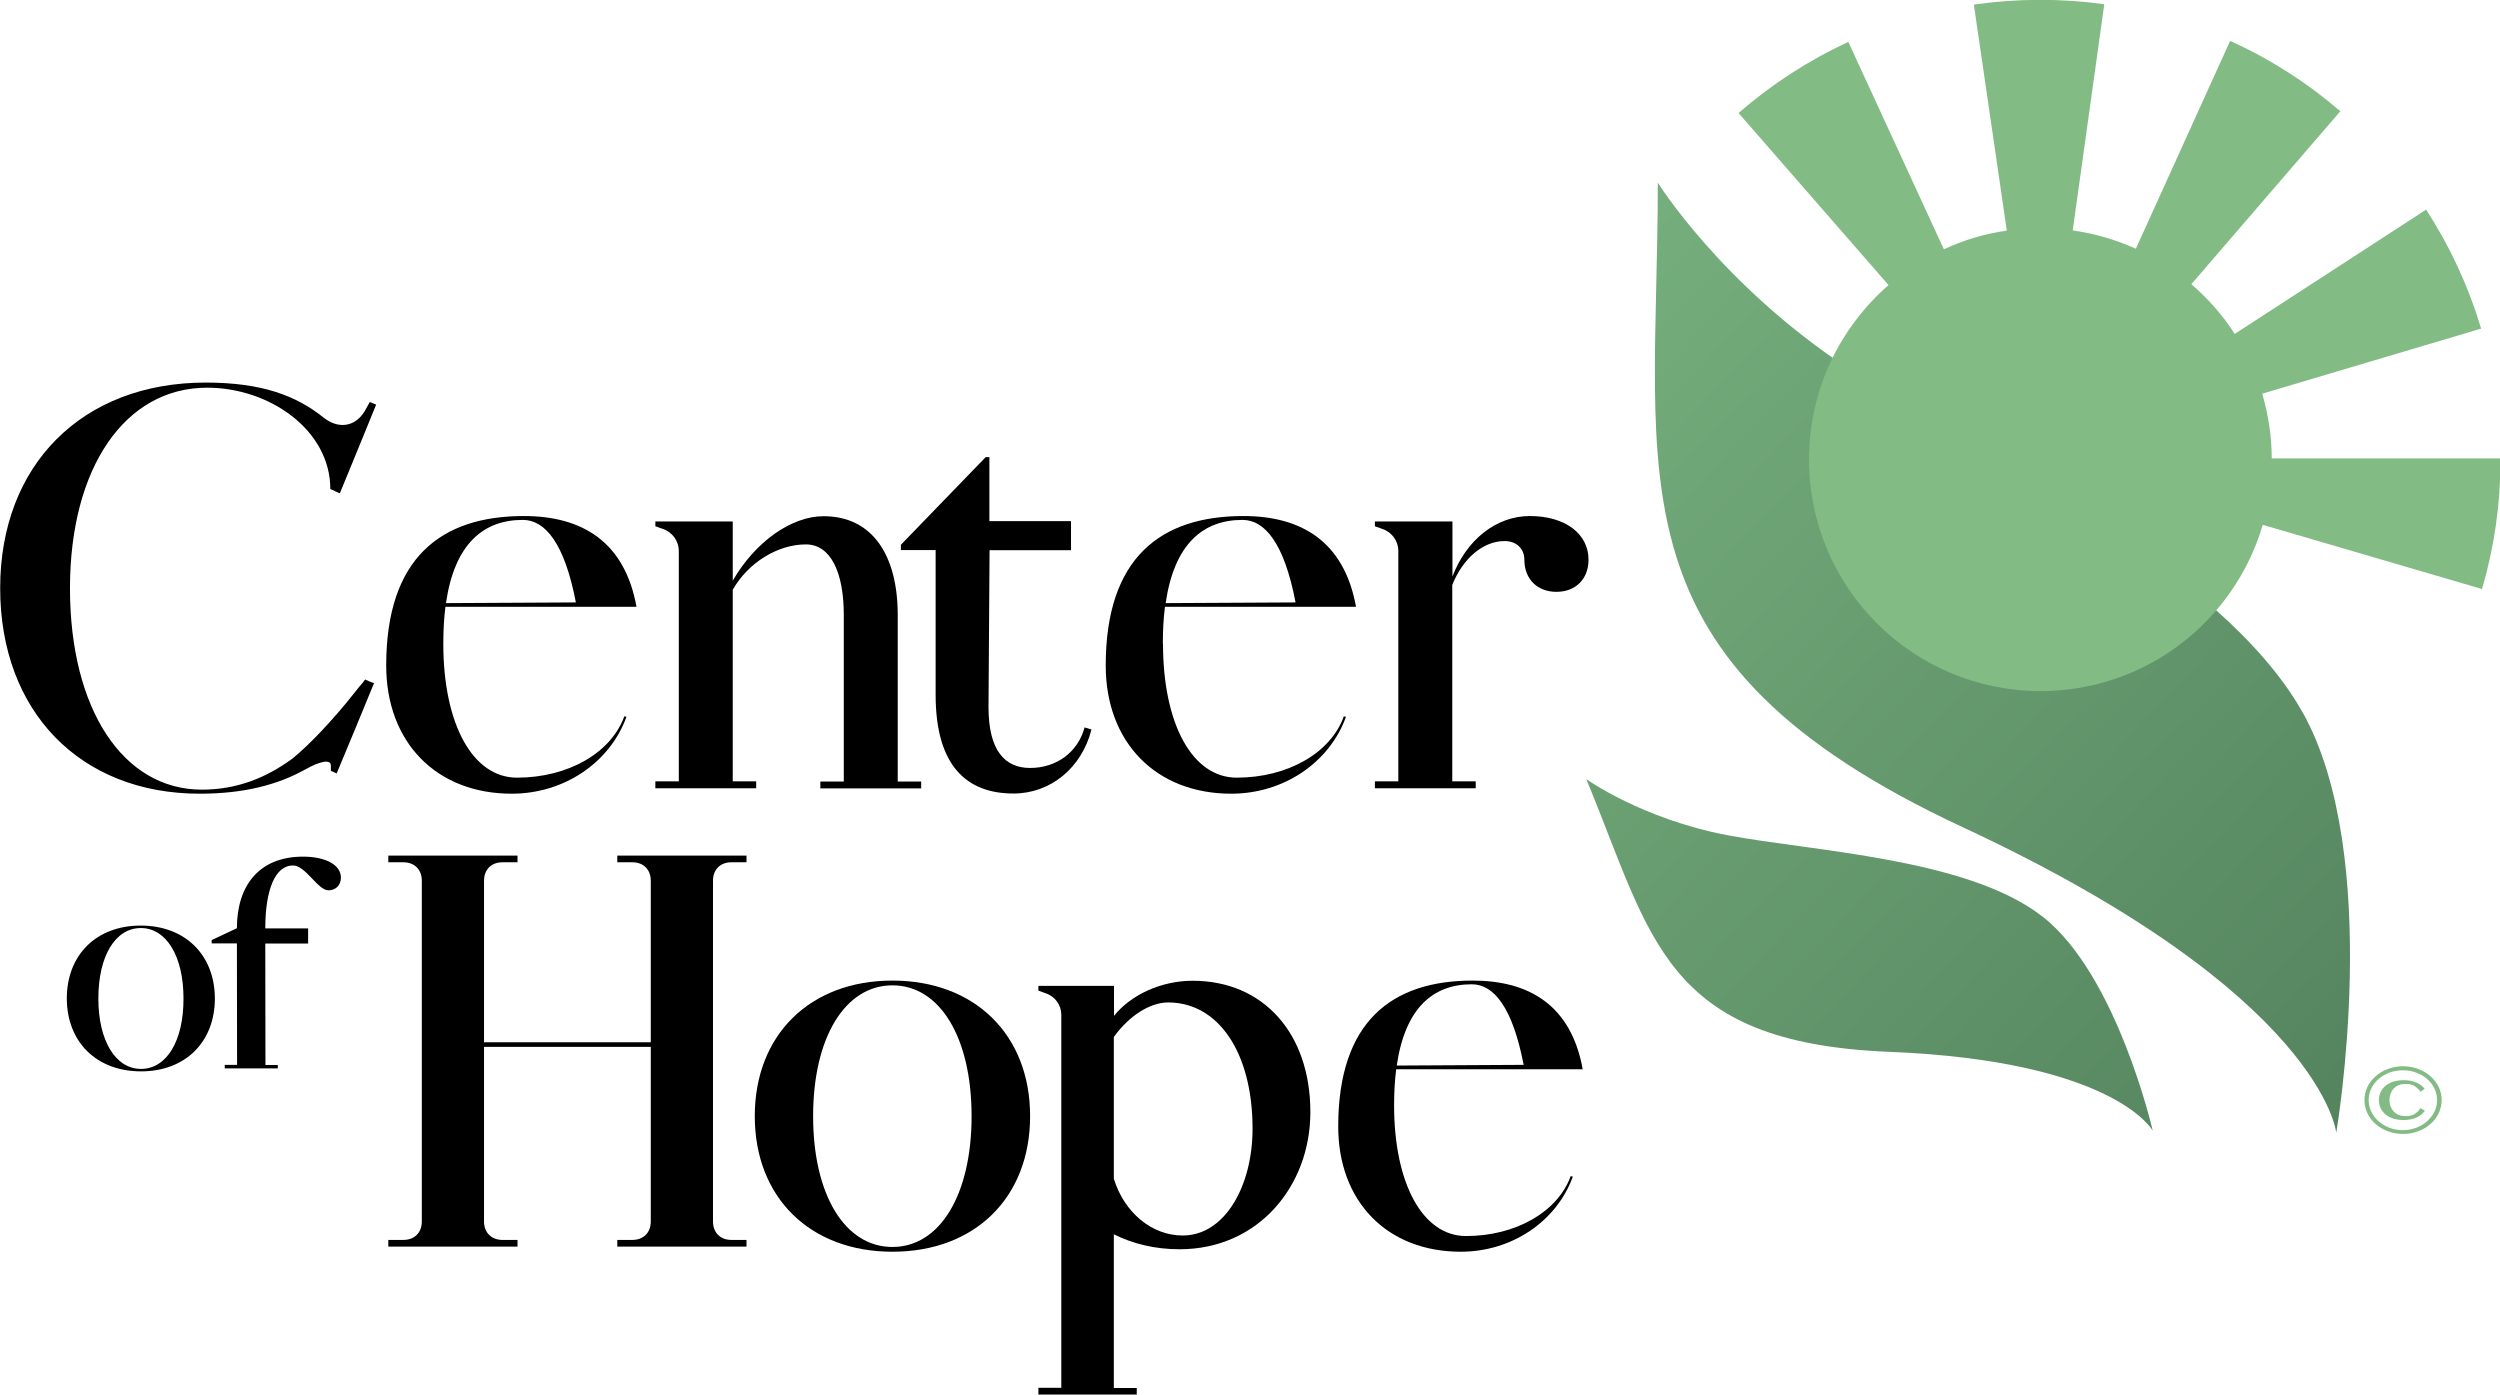 <svg width="640" height="357" viewBox="0 0 640 357" fill="none" xmlns="http://www.w3.org/2000/svg">
<g clip-path="url(#clip0_435_49)">
<path d="M93.453 173.942C94.175 174.303 94.942 174.619 95.754 174.889C92.595 182.607 89.391 190.325 86.188 197.997C85.736 197.772 85.195 197.591 84.699 197.32V195.966C84.699 194.342 82.081 194.748 78.02 197.05C71.071 200.886 62.497 203.188 51.126 203.188C20.532 203.188 0.045 182.156 0.045 150.563C0.045 118.97 21.073 97.938 52.66 97.938C67.1 97.938 75.854 101.323 82.803 106.874C86.639 109.943 90.881 109.266 93.317 105.34C93.724 104.663 94.265 103.58 94.671 102.903C95.168 103.173 95.754 103.309 96.296 103.58C93.227 111.162 90.114 118.699 87 126.281C86.143 126.011 85.376 125.469 84.563 125.198C84.563 110.079 68.995 99.247 53.021 99.247C31.993 99.247 17.914 119.737 17.914 150.608C17.914 181.479 31.452 202.15 51.667 202.15C60.602 202.15 68.093 199.171 74.907 194.161C79.239 190.641 85.33 184.232 91.016 177.011C91.693 176.063 92.776 174.98 93.453 173.987V173.942Z" fill="black"/>
<path d="M113.488 164.78C113.488 185.405 121.024 199.081 132.35 199.081C145.346 199.081 156.401 192.807 159.831 183.374L160.372 183.51C156.131 195.244 144.398 203.188 130.996 203.188C111.728 203.188 98.868 190.054 98.868 170.376C98.868 142.755 112.946 132.104 134.11 132.104C149.001 132.104 159.921 138.648 162.944 155.347H114.029C113.668 158.19 113.488 161.304 113.488 164.78ZM133.839 133.096C123.731 133.096 116.376 139.235 114.165 154.399L147.422 154.219C144.534 139.099 139.57 133.096 133.839 133.096Z" fill="black"/>
<path d="M210.009 200.073H216.011V157.423C216.011 146.636 212.717 139.37 206.309 139.37C199.089 139.37 191.553 144.019 187.582 150.969V200.028H193.584V201.788H167.773V200.028H173.774V140.995C173.774 138.558 172.15 136.211 169.668 135.398L167.773 134.721V133.503H187.582V148.667C193.313 138.693 202.609 132.149 210.821 132.149C223.411 132.149 229.819 142.258 229.819 157.423V200.073H235.82V201.834H210.009V200.073Z" fill="black"/>
<path d="M274.221 140.859H253.329L253.058 181.027C253.058 192.22 257.3 196.598 263.707 196.598C270.521 196.598 275.981 192.491 277.651 186.218L279.411 186.759C276.929 196.598 268.897 203.142 259.466 203.142C247.462 203.142 239.521 196.057 239.521 177.868V140.814H230.631V139.46L252.336 117.029H253.284V133.412H274.176V140.814L274.221 140.859Z" fill="black"/>
<path d="M297.731 164.78C297.731 185.405 305.267 199.081 316.593 199.081C329.589 199.081 340.644 192.807 344.029 183.374L344.57 183.51C340.329 195.244 328.596 203.188 315.194 203.188C295.926 203.188 283.066 190.054 283.066 170.376C283.066 142.755 297.144 132.104 318.308 132.104C333.199 132.104 344.119 138.648 347.142 155.347H298.227C297.866 158.19 297.686 161.304 297.686 164.78H297.731ZM318.082 133.096C307.974 133.096 300.619 139.235 298.408 154.399L331.665 154.219C328.777 139.099 323.813 133.096 318.082 133.096Z" fill="black"/>
<path d="M352.016 133.503H371.825V147.584C375.435 138.151 383.061 132.104 391.635 132.104C400.66 132.104 406.662 136.617 406.662 143.296C406.662 148.216 403.367 151.511 398.449 151.511C393.53 151.511 390.236 148.216 390.236 143.296C390.236 140.408 388.16 138.512 385.182 138.512C379.677 138.512 374.488 142.935 371.78 149.75V200.028H377.782V201.789H351.971V200.028H357.972V140.995C357.972 138.558 356.348 136.211 353.866 135.398L351.971 134.721V133.503H352.016Z" fill="black"/>
<path d="M182.528 225.438V312.725C182.528 315.523 184.378 317.419 187.221 317.419H191.102V319.134H158.026V317.419H161.907C164.704 317.419 166.599 315.568 166.599 312.725V267.998H123.912V312.725C123.912 315.523 125.807 317.419 128.605 317.419H132.485V319.134H99.409V317.419H103.29C106.088 317.419 107.983 315.568 107.983 312.725V225.438C107.983 222.64 106.133 220.744 103.29 220.744H99.409V219.029H132.485V220.744H128.605C125.807 220.744 123.912 222.595 123.912 225.438V266.825H166.599V225.438C166.599 222.64 164.749 220.744 161.907 220.744H158.026V219.029H191.102V220.744H187.221C184.424 220.744 182.528 222.595 182.528 225.438Z" fill="black"/>
<path d="M228.465 251.028C249.538 251.028 263.707 264.884 263.707 285.735C263.707 306.587 249.583 320.442 228.465 320.442C207.347 320.442 193.223 306.542 193.223 285.735C193.223 264.929 207.347 251.028 228.465 251.028ZM228.465 319.224C240.604 319.224 248.726 305.865 248.726 285.735C248.726 265.606 240.604 252.247 228.465 252.247C216.327 252.247 208.159 265.606 208.159 285.735C208.159 305.865 216.281 319.224 228.465 319.224Z" fill="black"/>
<path d="M291.053 357H265.828V355.285H271.694V259.739C271.694 257.347 270.115 255.045 267.678 254.278L265.828 253.601V252.382H285.186V260.055C289.564 254.594 297.37 251.073 305.312 251.073C323.452 251.073 335.455 264.568 335.455 284.697C335.455 303.653 322.098 319.811 301.973 319.811C295.7 319.811 289.97 318.412 285.141 315.974V355.33H291.008V357.045L291.053 357ZM302.785 316.29C313.479 316.29 320.654 303.743 320.654 288.94C320.654 269.578 311.99 256.625 299.04 256.625C294.392 256.625 289.022 260.055 285.141 265.471V301.758C287.804 310.423 294.888 316.29 302.74 316.29H302.785Z" fill="black"/>
<path d="M356.889 282.937C356.889 303.066 364.245 316.426 375.3 316.426C387.98 316.426 398.765 310.288 402.104 301.081L402.645 301.216C398.494 312.68 387.032 320.442 373.946 320.442C355.129 320.442 342.585 307.625 342.585 288.398C342.585 261.454 356.348 251.028 377.015 251.028C391.545 251.028 402.239 257.437 405.172 273.73H357.431C357.07 276.483 356.889 279.552 356.889 282.937ZM376.789 251.976C366.907 251.976 359.732 257.979 357.566 272.782L390.056 272.602C387.213 257.843 382.385 251.976 376.789 251.976Z" fill="black"/>
<path d="M36.009 236.947C47.336 236.947 54.962 244.394 55.007 255.587C55.007 266.78 47.426 274.272 36.1 274.272C24.773 274.272 17.147 266.825 17.102 255.632C17.102 244.439 24.683 236.947 36.009 236.947ZM36.1 273.64C42.643 273.64 47.02 266.464 46.974 255.587C46.974 244.755 42.552 237.579 36.054 237.579C29.511 237.579 25.179 244.755 25.179 255.632C25.179 266.464 29.602 273.64 36.1 273.64Z" fill="black"/>
<path d="M71.116 273.504H57.534V272.602H60.692L60.647 241.505H54.194V240.648L60.647 237.624C60.647 226.657 66.378 219.3 77.569 219.3C83.39 219.3 87.271 221.421 87.271 224.671C87.271 226.612 85.962 227.92 84.067 227.92C81.359 227.92 78.246 221.557 74.997 221.557C70.349 221.557 67.912 228.011 67.912 237.669H78.877V241.55H67.912L67.957 272.647H71.116V273.595V273.504Z" fill="black"/>
<path d="M589.415 182.291C568.568 145.237 505.439 115.675 473.04 94.237C440.595 72.799 424.395 46.758 424.395 46.758C424.395 123.212 410.497 168.977 502.551 211.808C594.605 254.684 598.079 289.978 598.079 289.978C598.079 289.978 610.218 219.3 589.415 182.246V182.291Z" fill="url(#paint0_linear_435_49)"/>
<path d="M522.812 234.6C503.679 219.661 463.924 217.946 442.129 213.794C420.334 209.642 406.075 199.442 406.075 199.442C422.861 239.745 425.614 266.915 483.554 269.262C541.493 271.609 551.105 289.481 551.105 289.481C551.105 289.481 541.99 249.584 522.857 234.6H522.812Z" fill="url(#paint1_linear_435_49)"/>
<path d="M581.564 117.39C581.564 111.613 580.661 106.062 579.127 100.781L635.172 84.127C631.968 73.386 627.23 63.141 621.093 53.663L572.088 85.481C569.019 80.697 565.274 76.455 560.987 72.754L599.117 28.479C590.589 21.122 581.113 15.074 570.914 10.471L546.773 63.682C541.719 61.38 536.304 59.801 530.618 58.989L538.696 1.083C527.685 -0.451 516.269 -0.406 505.304 1.173L513.742 59.034C508.056 59.846 502.641 61.471 497.632 63.818L473.175 10.742C462.977 15.435 453.546 21.573 445.062 28.93L483.463 72.98C471.009 83.857 463.112 99.788 463.112 117.616C463.112 150.382 489.645 176.92 522.406 176.92C549.345 176.92 572.043 158.958 579.262 134.36L635.397 150.788C638.556 140.047 640.135 128.899 640.135 117.661V117.345H581.699L581.564 117.39Z" fill="#83BB85"/>
<path d="M625.064 281.628C625.064 282.802 624.793 283.93 624.297 285.013C623.755 286.051 623.078 286.999 622.176 287.766C621.273 288.579 620.19 289.211 619.017 289.617C617.799 290.068 616.49 290.294 615.182 290.294C613.873 290.294 612.564 290.068 611.346 289.617C610.173 289.165 609.09 288.579 608.187 287.766C607.285 286.999 606.563 286.051 606.066 285.013C605.57 283.975 605.299 282.802 605.299 281.628C605.299 280.455 605.57 279.281 606.066 278.243C606.563 277.205 607.285 276.303 608.187 275.49C609.09 274.678 610.173 274.046 611.346 273.64C612.519 273.189 613.828 272.963 615.182 272.963C616.535 272.963 617.844 273.189 619.017 273.64C620.19 274.091 621.273 274.678 622.176 275.49C623.078 276.303 623.8 277.205 624.297 278.243C624.793 279.281 625.064 280.41 625.064 281.628ZM623.214 278.65C622.762 277.702 622.131 276.889 621.318 276.212C620.506 275.49 619.559 274.949 618.521 274.588C617.483 274.181 616.355 274.001 615.136 274.001C613.918 274.001 612.745 274.181 611.707 274.588C610.714 274.949 609.767 275.49 608.909 276.212C608.142 276.889 607.51 277.702 607.059 278.65C606.608 279.552 606.382 280.59 606.382 281.628C606.382 282.666 606.608 283.704 607.059 284.607C607.51 285.555 608.142 286.367 608.909 287.044C609.767 287.766 610.714 288.308 611.707 288.714C613.873 289.527 616.355 289.527 618.521 288.714C619.559 288.353 620.506 287.766 621.318 287.044C622.086 286.367 622.717 285.555 623.214 284.607C623.665 283.659 623.891 282.666 623.891 281.628C623.891 280.59 623.665 279.597 623.214 278.65ZM619.559 283.659L620.777 284.336L620.642 284.517C620.145 285.149 619.513 285.645 618.701 286.051C617.754 286.503 616.626 286.728 615.317 286.728C614.008 286.728 612.835 286.503 611.887 286.051C610.94 285.6 610.218 284.968 609.721 284.201C609.225 283.434 609 282.576 609 281.628C609 280.681 609.225 279.823 609.721 279.056C610.218 278.289 610.94 277.657 611.887 277.205C612.835 276.754 614.008 276.528 615.317 276.528C616.626 276.528 617.799 276.754 618.746 277.205C619.513 277.566 620.145 278.018 620.596 278.604L620.732 278.74L619.604 279.507L619.513 279.327C619.243 278.875 618.791 278.469 618.115 278.018C617.483 277.657 616.716 277.476 615.858 277.476C615.001 277.476 614.189 277.657 613.602 278.018C612.97 278.379 612.519 278.875 612.203 279.507C611.887 280.139 611.707 280.861 611.707 281.628C611.707 282.396 611.887 283.118 612.203 283.704C612.519 284.336 613.016 284.833 613.602 285.194C614.234 285.555 615.001 285.735 615.858 285.735C616.716 285.735 617.528 285.555 618.115 285.194C618.701 284.833 619.243 284.336 619.513 283.84L619.604 283.659H619.559Z" fill="#83BB85"/>
</g>
<defs>
<linearGradient id="paint0_linear_435_49" x1="261.902" y1="-69.369" x2="1004.78" y2="640.974" gradientUnits="userSpaceOnUse">
<stop stop-color="#8CCB91"/>
<stop offset="1" stop-color="#173627"/>
</linearGradient>
<linearGradient id="paint1_linear_435_49" x1="208.881" y1="-13.901" x2="951.76" y2="696.442" gradientUnits="userSpaceOnUse">
<stop stop-color="#8CCB91"/>
<stop offset="1" stop-color="#173627"/>
</linearGradient>
<clipPath id="clip0_435_49">
<rect width="640" height="357" fill="white"/>
</clipPath>
</defs>
</svg>
